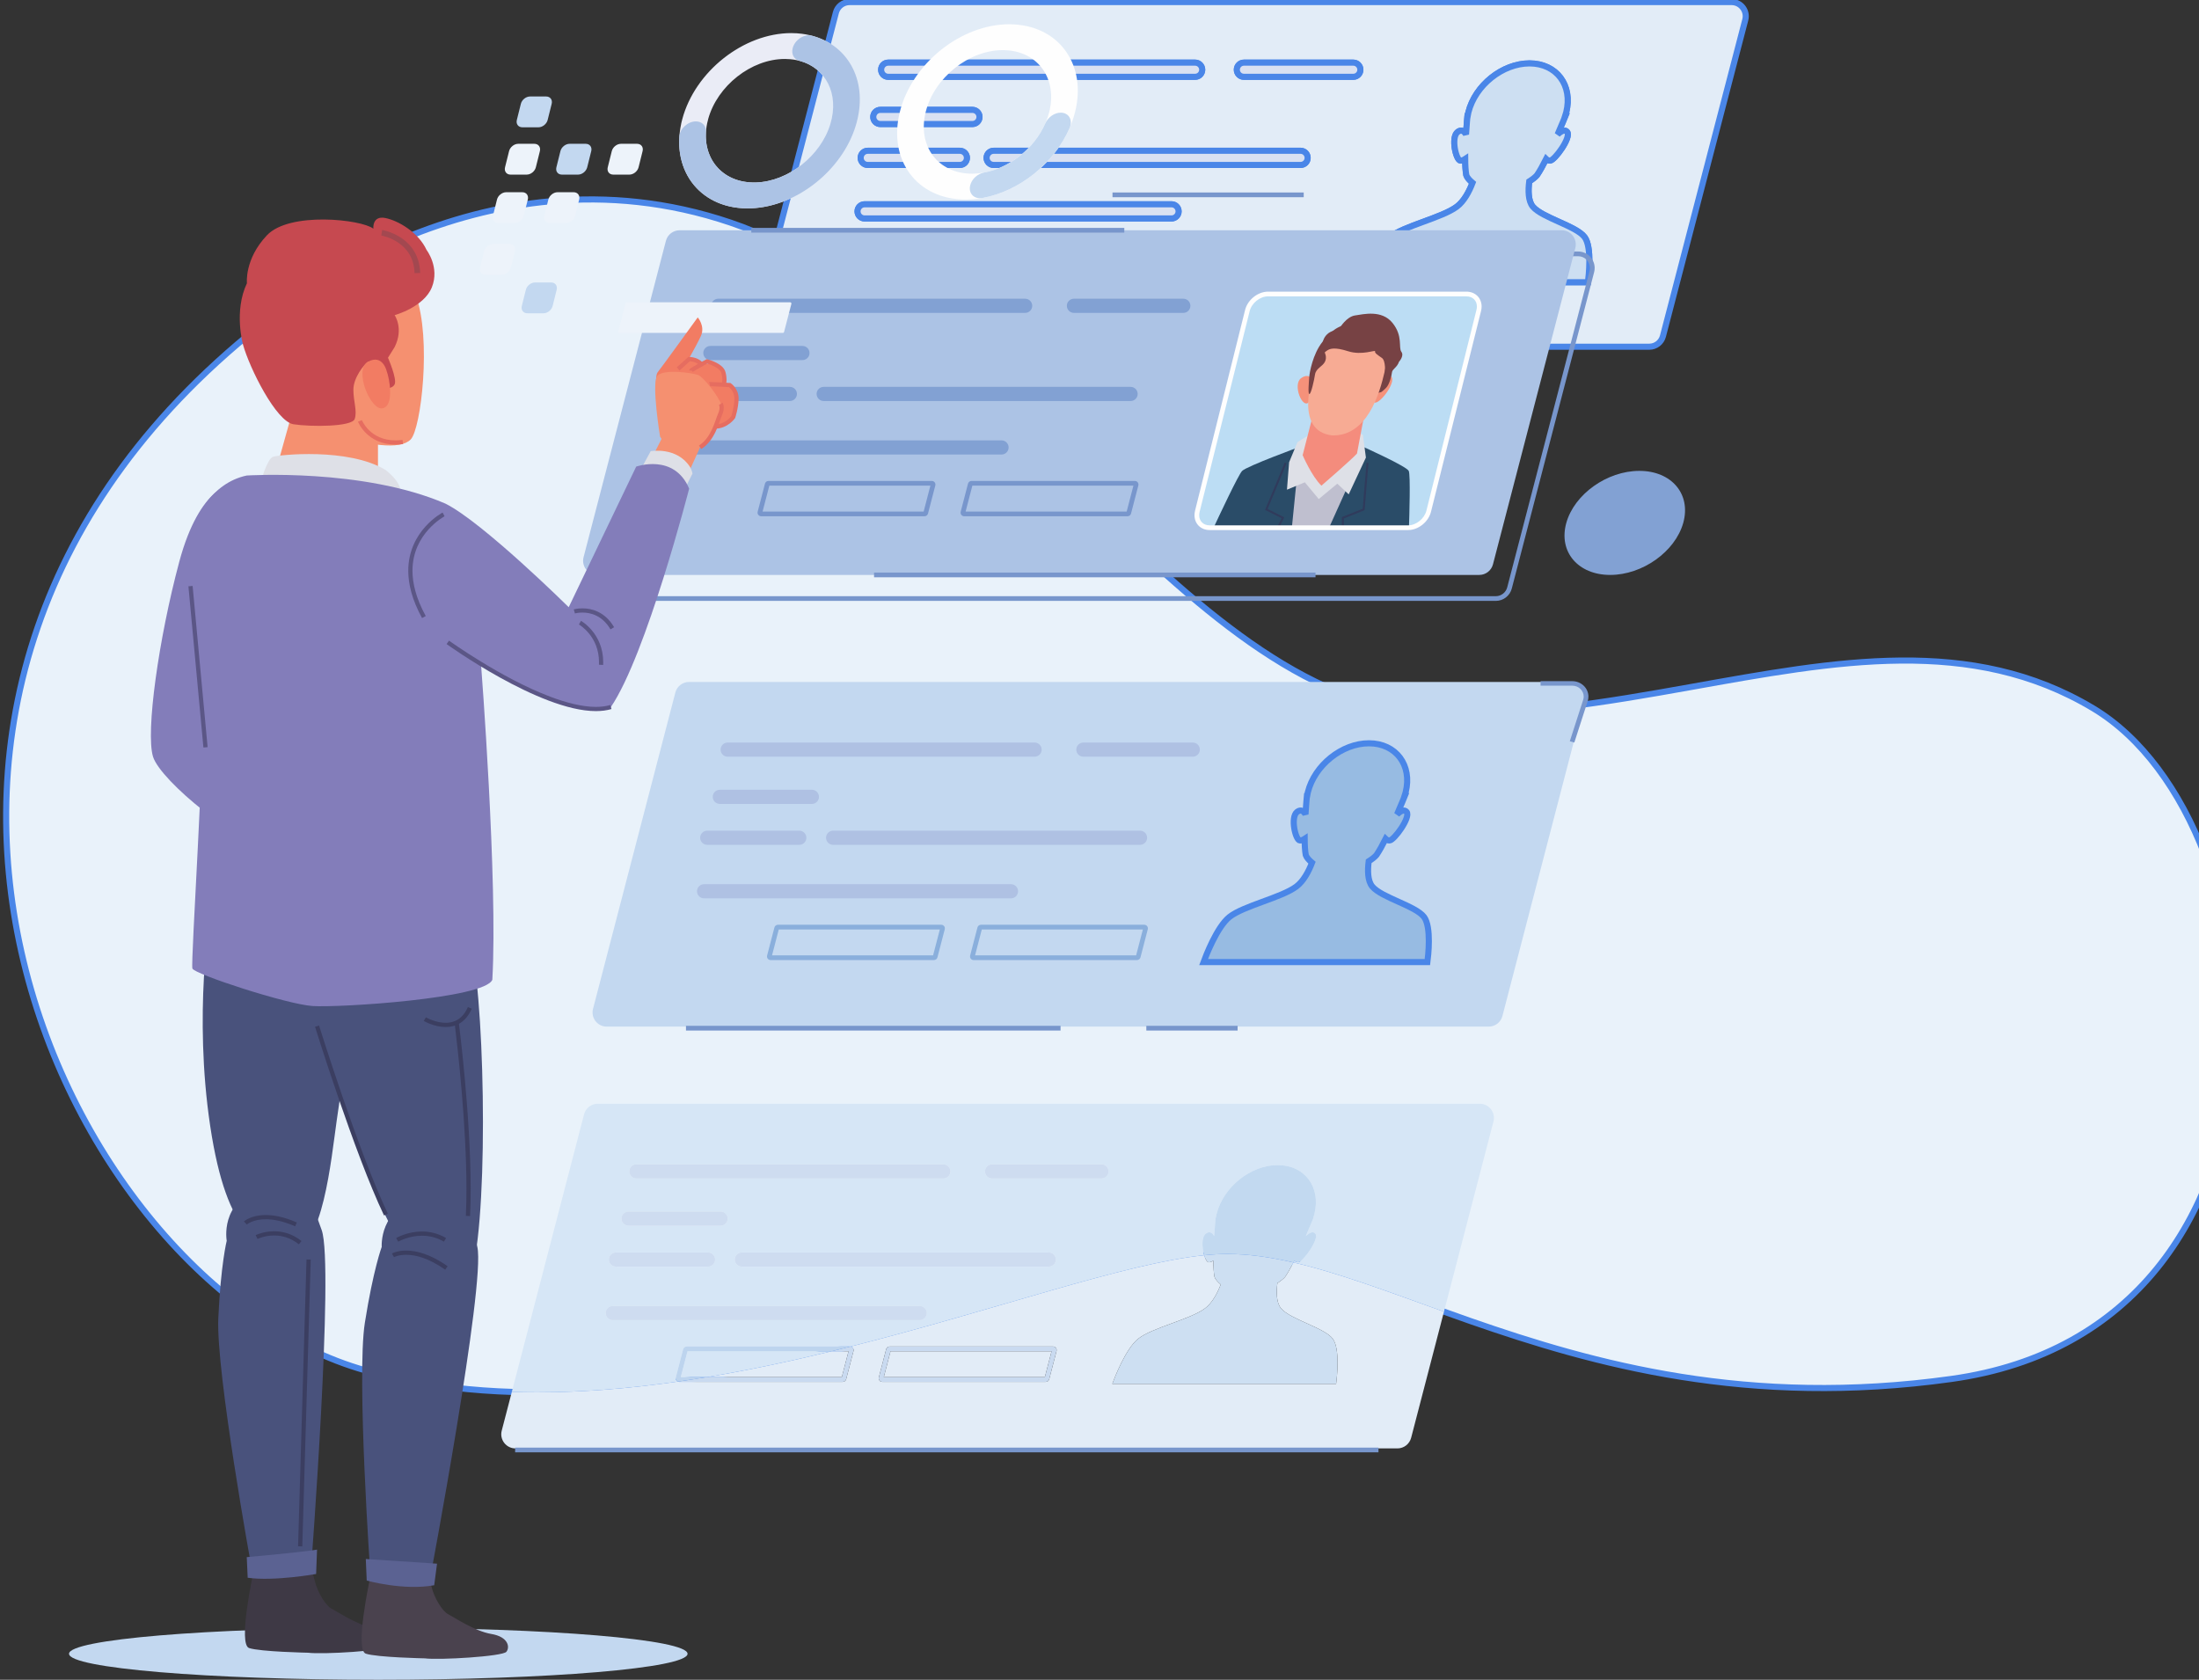 <svg xmlns="http://www.w3.org/2000/svg" xmlns:xlink="http://www.w3.org/1999/xlink" style="isolation:isolate" viewBox="0 0 360 275" width="360pt" height="275pt"><rect x="0" y="0" width="360" height="275" fill="#333333" stroke="none"/><defs><clipPath id="_clipPath_wn0l2EC1T1jY8tWtgXVBP34cnIx5yqOY"><rect width="360" height="275"></rect></clipPath></defs><g clip-path="url(#_clipPath_wn0l2EC1T1jY8tWtgXVBP34cnIx5yqOY)"><clipPath id="_clipPath_uVNWOMNkOqFsVc0KSxmCjfixmJT4S0jw"><rect x="0" y="0" width="366.978" height="275" transform="matrix(1,0,0,1,0,0)" fill="rgb(255,255,255)"></rect></clipPath><g clip-path="url(#_clipPath_uVNWOMNkOqFsVc0KSxmCjfixmJT4S0jw)"><g><path d=" M 44.312 51.932 C 44.312 51.932 78.091 22.376 119.61 36.45 C 161.131 50.525 193.502 114.563 233.613 116.675 C 248.437 117.455 262.877 114.967 276.79 112.48 C 300.524 108.236 322.726 103.993 342.691 115.971 C 374.358 134.971 379.988 217.307 319.468 225.752 C 286.182 230.397 260.985 223.333 240.716 216.269 C 224.133 210.49 210.848 204.711 199.131 205.344 C 173.094 206.752 109.758 238.419 59.794 224.344 C 9.83 210.27 -35.209 113.157 44.312 51.932 Z " fill="rgb(233,242,250)" stroke-width="1" stroke="rgb(74,134,232)" stroke-opacity="44" stroke-linejoin="miter" stroke-linecap="square" stroke-miterlimit="3"></path><path d=" M 270 56.763 L 151.789 56.763 C 143.812 49.804 135.63 43.715 127.089 39.548 L 136.843 2.071 C 137.109 1.049 138.032 0.337 139.087 0.337 L 283.479 0.337 C 284.997 0.337 286.105 1.77 285.723 3.239 L 272.244 55.028 C 271.977 56.05 271.055 56.763 270 56.763 Z  M 239.866 26.024 C 239.872 27.058 239.923 28 240.049 28.675 C 240.181 29.072 240.569 29.507 241.072 29.931 C 240.522 31.351 239.684 32.954 238.499 33.838 C 236.053 35.664 229.829 36.991 227.549 38.817 C 225.497 40.459 223.667 45.255 223.319 46.202 L 259.962 46.202 C 260.086 45.255 260.648 40.459 259.415 38.817 C 258.045 36.991 252.483 35.664 250.947 33.838 C 250.162 32.905 250.162 31.172 250.35 29.698 C 250.897 29.35 251.351 29 251.622 28.675 C 252.084 28 252.604 27.058 253.125 26.024 C 253.278 26.173 253.48 26.29 253.739 26.29 C 253.748 26.29 253.757 26.29 253.765 26.29 C 254.495 26.268 257.275 22.485 256.558 21.608 C 256.429 21.45 256.274 21.385 256.107 21.385 C 255.747 21.385 255.331 21.689 254.995 22.007 C 255.731 20.322 256.248 19.03 256.248 19.03 L 256.22 19.03 C 256.29 18.818 256.354 18.604 256.408 18.388 C 257.511 13.965 254.819 10.379 250.397 10.379 C 245.974 10.379 241.495 13.965 240.392 18.388 C 240.338 18.604 240.296 18.818 240.26 19.03 L 240.232 19.03 C 240.232 19.03 240.106 20.322 240.001 22.007 C 239.822 21.689 239.558 21.385 239.198 21.385 C 239.032 21.385 238.845 21.45 238.636 21.608 C 237.482 22.485 238.375 26.268 239.094 26.29 C 239.103 26.29 239.111 26.29 239.12 26.29 C 239.379 26.29 239.64 26.173 239.866 26.024 Z  M 212.416 45.097 L 212.416 45.484 L 212.416 45.871 C 212.416 45.871 212.416 45.871 212.416 45.871 C 212.687 45.871 212.922 45.687 212.99 45.427 L 212.99 45.427 L 214.186 40.829 L 214.186 40.828 L 214.206 40.679 C 214.205 40.359 213.949 40.089 213.613 40.087 L 186.873 40.087 C 186.603 40.087 186.368 40.27 186.3 40.53 L 186.3 40.53 L 185.103 45.128 L 185.104 45.127 L 185.103 45.128 L 185.103 45.128 L 185.083 45.278 C 185.083 45.599 185.341 45.869 185.676 45.871 L 212.416 45.871 L 212.416 45.484 L 212.416 45.278 L 212.416 45.097 Z  M 151.865 45.128 L 151.845 45.278 C 151.846 45.597 152.103 45.869 152.438 45.871 L 179.178 45.871 L 179.178 45.484 L 179.178 45.278 L 179.178 45.097 L 179.178 45.484 L 179.178 45.871 C 179.449 45.87 179.684 45.688 179.752 45.427 L 179.76 45.396 L 180.948 40.829 L 180.949 40.828 L 180.968 40.68 C 180.967 40.36 180.711 40.089 180.376 40.087 L 153.635 40.087 C 153.365 40.087 153.13 40.27 153.062 40.53 L 151.865 45.128 L 151.865 45.128 Z  M 141.546 33.445 C 140.905 33.445 140.387 33.964 140.387 34.605 C 140.387 35.245 140.905 35.764 141.546 35.764 L 191.789 35.764 C 192.43 35.764 192.949 35.245 192.949 34.605 C 192.949 33.964 192.43 33.445 191.789 33.445 L 141.546 33.445 Z  M 162.674 24.685 C 162.034 24.685 161.515 25.204 161.515 25.845 C 161.515 26.485 162.034 27.004 162.674 27.004 L 212.917 27.004 C 213.558 27.004 214.077 26.485 214.077 25.845 C 214.077 25.204 213.558 24.685 212.917 24.685 L 162.674 24.685 Z  M 142.061 24.685 C 141.421 24.685 140.902 25.204 140.902 25.845 C 140.902 26.485 141.421 27.004 142.061 27.004 L 157.135 27.004 C 157.775 27.004 158.294 26.485 158.294 25.845 C 158.294 25.204 157.775 24.685 157.135 24.685 L 142.061 24.685 Z  M 144.123 17.986 C 143.483 17.986 142.964 18.505 142.964 19.145 C 142.964 19.786 143.483 20.304 144.123 20.304 L 159.196 20.304 C 159.836 20.304 160.355 19.786 160.355 19.145 C 160.355 18.505 159.836 17.986 159.196 17.986 L 144.123 17.986 Z  M 203.641 10.256 C 203.001 10.256 202.482 10.775 202.482 11.416 C 202.482 12.056 203.001 12.575 203.641 12.575 L 221.548 12.575 C 222.189 12.575 222.708 12.056 222.708 11.416 C 222.708 10.775 222.189 10.256 221.548 10.256 L 203.641 10.256 Z  M 145.411 10.256 C 144.771 10.256 144.252 10.775 144.252 11.416 C 144.252 12.056 144.771 12.575 145.411 12.575 L 195.654 12.575 C 196.295 12.575 196.814 12.056 196.814 11.416 C 196.814 10.775 196.295 10.256 195.654 10.256 L 145.411 10.256 Z " fill="rgb(226,236,247)" stroke-width="1" stroke="rgb(74,134,232)" stroke-opacity="63" stroke-linejoin="miter" stroke-linecap="square" stroke-miterlimit="3"></path><path d=" M 151.789 56.763 L 125.608 56.763 C 124.09 56.763 122.982 55.329 123.364 53.86 L 127.089 39.548 C 135.63 43.715 143.812 49.804 151.789 56.763 Z " fill="rgb(214,230,246)"></path><path d=" M 179.003 45.233 L 179.003 45.232 L 179.003 45.232 L 179.004 45.232 L 179.003 45.233 Z  M 212.276 45.097 L 185.91 45.097 L 187.012 40.86 L 213.379 40.86 L 212.276 45.097 Z  M 179.039 45.097 L 152.672 45.097 L 153.774 40.86 L 180.141 40.86 L 179.039 45.097 Z  M 153.81 40.725 L 153.809 40.725 L 153.81 40.725 L 153.81 40.725 Z " fill="rgb(226,236,247)"></path><path d=" M 195.654 12.575 L 145.411 12.575 C 144.771 12.575 144.252 12.056 144.252 11.416 C 144.252 10.775 144.771 10.256 145.411 10.256 L 195.654 10.256 C 196.295 10.256 196.814 10.775 196.814 11.416 C 196.814 12.056 196.295 12.575 195.654 12.575 Z " fill="rgb(217,225,242)" stroke-width="1" stroke="rgb(74,134,232)" stroke-opacity="100" stroke-linejoin="miter" stroke-linecap="square" stroke-miterlimit="3"></path><path d=" M 191.789 35.764 L 141.546 35.764 C 140.905 35.764 140.387 35.245 140.387 34.605 C 140.387 33.964 140.905 33.445 141.546 33.445 L 191.789 33.445 C 192.43 33.445 192.949 33.964 192.949 34.605 C 192.949 35.245 192.43 35.764 191.789 35.764 Z " fill="rgb(217,225,242)" stroke-width="1" stroke="rgb(74,134,232)" stroke-opacity="55" stroke-linejoin="miter" stroke-linecap="square" stroke-miterlimit="3"></path><path d=" M 212.917 27.004 L 162.674 27.004 C 162.034 27.004 161.515 26.485 161.515 25.845 C 161.515 25.204 162.034 24.685 162.674 24.685 L 212.917 24.685 C 213.558 24.685 214.077 25.204 214.077 25.845 C 214.077 26.485 213.558 27.004 212.917 27.004 Z " fill="rgb(217,225,242)" stroke-width="1" stroke="rgb(74,134,232)" stroke-opacity="63" stroke-linejoin="miter" stroke-linecap="square" stroke-miterlimit="3"></path><path d=" M 159.196 20.304 L 144.123 20.304 C 143.483 20.304 142.964 19.786 142.964 19.145 C 142.964 18.505 143.483 17.986 144.123 17.986 L 159.196 17.986 C 159.836 17.986 160.355 18.505 160.355 19.145 C 160.355 19.786 159.836 20.304 159.196 20.304 Z " fill="rgb(217,225,242)" stroke-width="1" stroke="rgb(74,134,232)" stroke-opacity="65" stroke-linejoin="miter" stroke-linecap="square" stroke-miterlimit="3"></path><path d=" M 157.135 27.004 L 142.061 27.004 C 141.421 27.004 140.902 26.485 140.902 25.845 C 140.902 25.204 141.421 24.685 142.061 24.685 L 157.135 24.685 C 157.775 24.685 158.294 25.204 158.294 25.845 C 158.294 26.485 157.775 27.004 157.135 27.004 Z " fill="rgb(217,225,242)" stroke-width="1" stroke="rgb(74,134,232)" stroke-opacity="56" stroke-linejoin="miter" stroke-linecap="square" stroke-miterlimit="3"></path><path d=" M 221.548 12.575 L 203.641 12.575 C 203.001 12.575 202.482 12.056 202.482 11.416 C 202.482 10.775 203.001 10.256 203.641 10.256 L 221.548 10.256 C 222.189 10.256 222.708 10.775 222.708 11.416 C 222.708 12.056 222.189 12.575 221.548 12.575 Z " fill="rgb(217,225,242)" stroke-width="1" stroke="rgb(74,134,232)" stroke-opacity="100" stroke-linejoin="miter" stroke-linecap="square" stroke-miterlimit="3"></path><path d=" M 212.416 45.871 C 212.416 45.871 212.416 45.871 212.416 45.871 L 212.416 45.484 L 212.416 45.097 L 212.416 45.278 L 212.416 45.484 L 212.416 45.871 L 185.676 45.871 C 185.341 45.869 185.083 45.599 185.083 45.278 L 185.103 45.128 L 186.3 40.53 L 186.3 40.53 C 186.368 40.27 186.603 40.087 186.873 40.087 L 213.613 40.087 C 213.949 40.089 214.205 40.359 214.206 40.679 L 214.186 40.828 L 214.186 40.829 L 212.99 45.427 L 212.99 45.427 C 212.922 45.687 212.687 45.871 212.416 45.871 Z  M 185.91 45.097 L 212.276 45.097 L 213.379 40.86 L 187.012 40.86 L 185.91 45.097 Z  M 185.103 45.128 L 185.104 45.127 L 185.103 45.128 L 185.103 45.128 Z " fill="rgb(201,218,240)"></path><path d=" M 179.178 45.871 L 152.438 45.871 C 152.103 45.869 151.846 45.597 151.845 45.278 L 151.865 45.128 L 151.865 45.128 L 153.062 40.53 C 153.13 40.27 153.365 40.087 153.635 40.087 L 180.376 40.087 C 180.711 40.089 180.967 40.36 180.968 40.68 L 180.949 40.828 L 180.948 40.829 L 179.76 45.396 L 179.752 45.427 C 179.684 45.688 179.449 45.87 179.178 45.871 L 179.178 45.484 L 179.178 45.097 L 179.178 45.278 L 179.178 45.484 L 179.178 45.871 Z  M 179.003 45.232 L 179.003 45.233 L 179.004 45.232 L 179.003 45.232 L 179.003 45.232 Z  M 152.672 45.097 L 179.039 45.097 L 180.141 40.86 L 153.774 40.86 L 152.672 45.097 Z  M 153.809 40.725 L 153.81 40.725 L 153.81 40.725 L 153.809 40.725 Z " fill="rgb(201,218,240)"></path><path d=" M 259.962 46.202 L 223.319 46.202 C 223.667 45.255 225.497 40.459 227.549 38.817 C 229.829 36.991 236.053 35.664 238.499 33.838 C 239.684 32.954 240.522 31.351 241.072 29.931 C 240.569 29.507 240.181 29.072 240.049 28.675 C 239.923 28 239.872 27.058 239.866 26.024 C 239.64 26.173 239.379 26.29 239.12 26.29 C 239.111 26.29 239.103 26.29 239.094 26.29 C 238.375 26.268 237.482 22.485 238.636 21.608 C 238.845 21.45 239.032 21.385 239.198 21.385 C 239.558 21.385 239.822 21.689 240.001 22.007 C 240.106 20.322 240.232 19.03 240.232 19.03 L 240.26 19.03 C 240.296 18.818 240.338 18.604 240.392 18.388 C 241.495 13.965 245.974 10.379 250.397 10.379 C 254.819 10.379 257.511 13.965 256.408 18.388 C 256.354 18.604 256.29 18.818 256.22 19.03 L 256.248 19.03 C 256.248 19.03 255.731 20.322 254.995 22.007 C 255.331 21.689 255.747 21.385 256.107 21.385 C 256.274 21.385 256.429 21.45 256.558 21.608 C 257.275 22.485 254.495 26.268 253.765 26.29 C 253.757 26.29 253.748 26.29 253.739 26.29 C 253.48 26.29 253.278 26.173 253.125 26.024 C 252.604 27.058 252.084 28 251.622 28.675 C 251.351 29 250.897 29.35 250.35 29.698 C 250.162 31.172 250.162 32.905 250.947 33.838 C 252.483 35.664 258.045 36.991 259.415 38.817 C 260.648 40.459 260.086 45.255 259.962 46.202 Z " fill="rgb(205,223,242)" stroke-width="1" stroke="rgb(74,134,232)" stroke-opacity="59" stroke-linejoin="miter" stroke-linecap="square" stroke-miterlimit="3"></path><path d=" M 244.877 97.988 L 244.877 97.602 L 100.486 97.602 C 99.937 97.601 99.458 97.38 99.109 97.026 C 98.762 96.672 98.553 96.189 98.553 95.674 C 98.553 95.513 98.573 95.349 98.616 95.183 L 112.096 43.394 C 112.317 42.542 113.086 41.948 113.966 41.948 L 258.357 41.948 C 258.907 41.949 259.386 42.171 259.734 42.524 C 260.081 42.878 260.291 43.361 260.29 43.876 C 260.29 44.037 260.27 44.201 260.227 44.368 L 246.748 96.156 C 246.526 97.008 245.757 97.602 244.877 97.602 L 244.877 97.988 L 244.877 98.375 C 246.109 98.375 247.186 97.543 247.496 96.351 L 260.976 44.562 C 261.035 44.332 261.064 44.102 261.064 43.876 C 261.061 42.425 259.889 41.177 258.357 41.175 L 113.966 41.175 C 112.734 41.175 111.658 42.007 111.348 43.199 L 97.868 94.988 C 97.808 95.218 97.78 95.449 97.78 95.674 C 97.782 97.125 98.954 98.373 100.486 98.375 L 244.877 98.375 L 244.877 97.988 Z " fill="rgb(120,150,204)"></path><path d=" M 242.173 94.124 L 97.781 94.124 C 96.263 94.124 95.155 92.689 95.537 91.221 L 109.016 39.432 C 109.282 38.41 110.204 37.697 111.26 37.697 L 255.652 37.697 C 257.17 37.697 258.279 39.131 257.896 40.599 L 244.416 92.389 C 244.151 93.411 243.228 94.124 242.173 94.124 Z " fill="rgb(172,195,229)"></path><path d=" M 143.092 94.511 L 215.365 94.511 L 215.365 93.737 L 143.092 93.737" fill="rgb(120,150,204)"></path><path d=" M 122.995 38.083 L 184.06 38.083 L 184.06 37.31 L 122.995 37.31" fill="rgb(120,150,204)"></path><path d=" M 230.516 86.394 L 198.05 86.394 C 196.556 86.394 195.647 85.183 196.019 83.688 L 204.211 50.837 C 204.582 49.343 206.096 48.132 207.59 48.132 L 240.055 48.132 C 241.549 48.132 242.459 49.343 242.086 50.837 L 233.895 83.688 C 233.522 85.183 232.009 86.394 230.516 86.394 Z " fill="rgb(188,221,244)"></path><path d=" M 214.583 86.523 L 217.424 75.128 L 212.766 73.156 C 212.766 73.156 204.085 76.334 203.346 77.1 C 202.727 77.743 199.609 84.39 198.617 86.523 L 214.583 86.523 Z " fill="rgb(42,76,104)"></path><path d=" M 230.657 86.523 C 230.729 84.39 230.926 77.743 230.628 77.1 C 230.27 76.334 223.174 73.156 223.174 73.156 L 217.533 75.128 L 214.692 86.523 L 230.657 86.523 Z " fill="rgb(42,76,104)"></path><path d=" M 217.52 86.523 L 221.971 76.662 L 212.412 77.21 L 211.477 86.523 L 217.52 86.523 Z " fill="rgb(191,191,207)"></path><path d=" M 214.49 71.074 L 212.409 72.389 L 211.042 75.676 L 210.689 80.168 L 213.618 78.962 L 215.894 81.702 L 218.933 79.182 L 220.796 80.935 L 223.614 74.909 L 223.118 71.184 L 221.94 70.636 L 214.49 71.074 Z " fill="rgb(222,224,231)"></path><path d=" M 215.13 62.448 C 215.13 62.448 214.431 60.859 212.997 61.917 C 211.564 62.973 213.242 67.055 214.281 65.827 C 215.318 64.599 215.13 62.448 215.13 62.448 Z " fill="rgb(245,145,122)"></path><path d=" M 225.346 62.364 C 225.346 62.364 226.708 60.68 227.736 61.623 C 228.764 62.567 225.385 66.882 224.829 65.727 C 224.274 64.573 225.346 62.364 225.346 62.364 Z " fill="rgb(245,145,122)"></path><path d=" M 222.152 74.256 L 223.619 66.478 L 215.131 67.213 L 213.257 74.518 C 213.257 74.518 214.741 77.977 216.331 79.51 C 216.331 79.51 221.266 75.247 222.152 74.256 Z " fill="rgb(244,140,125)"></path><path d=" M 229.035 59.223 C 228.72 60.17 227.94 60.407 227.882 60.958 C 227.824 61.51 227.47 62.929 226.932 63.481 C 226.395 64.033 226.115 64.19 226.115 64.19 C 226.115 64.19 218.833 66.24 215.135 63.402 C 215.135 63.402 214.894 62.325 215.147 61.037 C 215.398 59.762 214.779 59.539 215.497 58.908 C 216.215 58.278 216.433 57.726 216.45 57.017 C 216.466 56.306 216.522 55.44 217.26 54.73 C 217.998 54.02 218.659 54.257 219.377 53.626 C 219.377 53.626 220.439 51.844 221.842 51.641 C 223.245 51.438 226.201 50.694 227.961 52.857 C 229.72 55.021 228.91 56.914 229.417 57.59 C 229.925 58.266 229.035 59.223 229.035 59.223 Z " fill="rgb(119,66,68)"></path><path d=" M 215.072 61.109 C 215.072 61.109 211.637 70.574 218.108 71.283 C 223.826 71.416 225.857 64.438 226.675 60.859 C 227.493 57.28 226.987 53.534 222.411 53.657 C 217.833 53.779 215.575 58.989 215.072 61.109 Z " fill="rgb(247,171,148)"></path><path d=" M 216.87 57.714 C 216.87 57.714 217.293 58.473 216.901 59.238 C 216.508 60.003 215.443 60.298 215.284 61.307 C 215.124 62.317 214.657 64.416 214.371 64.508 C 214.085 64.6 214.287 62.458 214.336 61.724 C 214.384 60.989 214.931 57.954 216.458 56.025 C 217.984 54.097 218.927 53.283 221.645 52.84 C 224.362 52.399 226.422 53.542 227.178 55.2 C 227.934 56.858 226.724 61.082 226.724 61.082 C 226.724 61.082 226.905 59.074 226.233 58.603 C 225.56 58.132 225.004 57.784 225.116 57.508 C 225.227 57.233 222.965 58.231 220.705 57.504 C 218.443 56.777 217.712 57.108 217.336 57.34 C 216.96 57.573 216.87 57.714 216.87 57.714 Z " fill="rgb(119,66,68)"></path><path d=" M 210.308 75.745 L 210.346 75.755 L 210.308 75.743 L 210.308 75.745 L 210.346 75.755 L 210.308 75.743 C 210.301 75.767 210.24 75.924 210.148 76.151 C 209.822 76.956 209.074 78.753 208.408 80.348 C 207.741 81.943 207.158 83.334 207.157 83.336 L 207.097 83.478 L 209.814 84.843 L 209.122 86.23 L 209.416 86.377 L 210.254 84.697 L 207.382 83.253 L 207.308 83.4 L 207.459 83.464 C 207.459 83.464 208.235 81.615 209.018 79.738 C 209.41 78.8 209.803 77.855 210.102 77.13 C 210.251 76.768 210.377 76.461 210.468 76.237 C 210.513 76.125 210.549 76.034 210.576 75.967 C 210.602 75.896 210.616 75.863 210.626 75.825 L 210.308 75.745 Z " fill="rgb(48,59,92)"></path><path d=" M 223.729 75.745 C 223.72 75.784 223.717 75.819 223.709 75.889 C 223.599 76.89 223.086 83.386 223.086 83.387 L 223.25 83.4 L 223.189 83.248 L 219.676 84.659 L 219.677 86.304 L 220.005 86.304 L 220.005 84.881 L 223.405 83.515 L 223.413 83.413 C 223.414 83.409 223.559 81.564 223.712 79.688 C 223.788 78.75 223.867 77.806 223.929 77.082 C 223.961 76.72 223.988 76.414 224.009 76.191 C 224.019 76.08 224.029 75.99 224.035 75.925 L 224.045 75.848 L 224.048 75.828 L 224.048 75.825 L 223.729 75.745 Z " fill="rgb(48,59,92)"></path><path d=" M 230.516 86.394 L 230.516 86.008 L 198.05 86.008 C 197.504 86.006 197.083 85.824 196.789 85.536 C 196.497 85.246 196.324 84.841 196.322 84.345 C 196.322 84.168 196.345 83.98 196.394 83.783 L 204.586 50.93 C 204.746 50.28 205.168 49.668 205.721 49.226 C 206.274 48.783 206.949 48.517 207.59 48.518 L 240.055 48.518 C 240.601 48.52 241.022 48.701 241.317 48.99 C 241.609 49.279 241.782 49.684 241.783 50.18 C 241.783 50.358 241.76 50.546 241.711 50.743 L 233.52 83.595 C 233.359 84.246 232.937 84.858 232.384 85.3 C 231.832 85.742 231.157 86.009 230.516 86.008 L 230.516 86.394 L 230.516 86.78 C 231.368 86.779 232.196 86.44 232.867 85.903 C 233.538 85.366 234.059 84.625 234.27 83.782 L 242.461 50.93 C 242.525 50.675 242.556 50.424 242.556 50.18 C 242.557 49.5 242.307 48.88 241.859 48.44 C 241.413 47.998 240.777 47.744 240.055 47.746 L 207.59 47.746 C 206.737 47.747 205.909 48.086 205.238 48.623 C 204.567 49.16 204.047 49.901 203.835 50.744 L 195.644 83.595 C 195.581 83.851 195.55 84.102 195.55 84.345 C 195.548 85.026 195.799 85.646 196.246 86.086 C 196.693 86.528 197.328 86.782 198.05 86.78 L 230.516 86.78 L 230.516 86.394 Z " fill="rgb(254,254,254)"></path><path d=" M 117.584 51.224 L 167.827 51.224 C 168.468 51.224 168.987 50.704 168.987 50.064 C 168.987 49.423 168.468 48.905 167.827 48.905 L 117.584 48.905 C 116.944 48.905 116.425 49.423 116.425 50.064 C 116.425 50.704 116.944 51.224 117.584 51.224 Z " fill="rgb(130,161,211)"></path><path d=" M 113.719 74.413 L 163.962 74.413 C 164.603 74.413 165.122 73.894 165.122 73.254 C 165.122 72.613 164.603 72.094 163.962 72.094 L 113.719 72.094 C 113.079 72.094 112.56 72.613 112.56 73.254 C 112.56 73.894 113.079 74.413 113.719 74.413 Z " fill="rgb(130,161,211)"></path><path d=" M 134.847 65.653 L 185.09 65.653 C 185.73 65.653 186.25 65.133 186.25 64.493 C 186.25 63.852 185.73 63.334 185.09 63.334 L 134.847 63.334 C 134.207 63.334 133.687 63.852 133.687 64.493 C 133.687 65.133 134.207 65.653 134.847 65.653 Z " fill="rgb(130,161,211)"></path><path d=" M 116.296 58.953 L 131.369 58.953 C 132.009 58.953 132.528 58.435 132.528 57.794 C 132.528 57.154 132.009 56.635 131.369 56.635 L 116.296 56.635 C 115.655 56.635 115.136 57.154 115.136 57.794 C 115.136 58.435 115.655 58.953 116.296 58.953 Z " fill="rgb(130,161,211)"></path><path d=" M 114.234 65.653 L 129.307 65.653 C 129.948 65.653 130.467 65.133 130.467 64.493 C 130.467 63.852 129.948 63.334 129.307 63.334 L 114.234 63.334 C 113.594 63.334 113.075 63.852 113.075 64.493 C 113.075 65.133 113.594 65.653 114.234 65.653 Z " fill="rgb(130,161,211)"></path><path d=" M 175.815 51.224 L 193.722 51.224 C 194.362 51.224 194.881 50.704 194.881 50.064 C 194.881 49.423 194.362 48.905 193.722 48.905 L 175.815 48.905 C 175.175 48.905 174.655 49.423 174.655 50.064 C 174.655 50.704 175.175 51.224 175.815 51.224 Z " fill="rgb(130,161,211)"></path><path d=" M 184.589 84.133 L 184.589 83.746 L 157.849 83.746 L 157.849 83.927 L 158.029 83.927 C 158.029 83.827 157.95 83.748 157.849 83.746 L 157.849 83.927 L 158.029 83.927 L 157.85 83.927 L 158.024 83.972 L 158.029 83.927 L 157.85 83.927 L 158.024 83.972 L 159.22 79.374 L 159.045 79.328 L 159.045 79.509 C 159.128 79.509 159.2 79.453 159.22 79.374 L 159.045 79.328 L 159.045 79.509 L 185.786 79.509 L 185.786 79.328 L 185.606 79.328 C 185.606 79.427 185.684 79.507 185.786 79.509 L 185.786 79.328 L 185.606 79.328 L 185.782 79.328 L 185.611 79.284 L 185.606 79.328 L 185.782 79.328 L 185.611 79.284 L 184.414 83.881 L 184.589 83.926 L 184.589 83.746 C 184.507 83.746 184.435 83.801 184.414 83.881 L 184.589 83.926 L 184.589 83.746 L 184.589 84.133 L 184.589 84.519 C 184.859 84.519 185.094 84.336 185.162 84.076 L 186.359 79.477 L 186.359 79.477 L 186.378 79.328 C 186.378 79.008 186.122 78.738 185.786 78.736 L 159.045 78.736 C 158.776 78.736 158.541 78.918 158.473 79.178 L 157.275 83.777 L 157.275 83.777 L 157.257 83.927 C 157.257 84.247 157.514 84.517 157.849 84.519 L 184.589 84.519 L 184.589 84.133 Z " fill="rgb(120,150,204)"></path><path d=" M 151.351 84.133 L 151.351 83.746 L 124.611 83.746 L 124.611 83.927 L 124.792 83.927 C 124.791 83.828 124.713 83.748 124.611 83.746 L 124.611 83.927 L 124.792 83.927 L 124.612 83.927 L 124.786 83.972 L 124.792 83.927 L 124.612 83.927 L 124.786 83.972 L 124.786 83.972 L 125.983 79.374 L 125.808 79.328 L 125.808 79.509 C 125.89 79.509 125.962 79.453 125.983 79.374 L 125.808 79.328 L 125.808 79.509 L 152.548 79.509 L 152.548 79.328 L 152.368 79.328 C 152.368 79.428 152.447 79.508 152.548 79.509 L 152.548 79.328 L 152.368 79.328 L 152.545 79.328 L 152.373 79.283 L 152.368 79.328 L 152.545 79.328 L 152.373 79.283 L 151.177 83.881 L 151.351 83.926 L 151.351 83.746 C 151.269 83.746 151.197 83.801 151.177 83.881 L 151.351 83.926 L 151.351 83.746 L 151.351 84.133 L 151.351 84.519 C 151.622 84.519 151.857 84.336 151.925 84.076 L 153.122 79.477 L 153.122 79.477 L 153.141 79.328 C 153.14 79.008 152.883 78.738 152.548 78.736 L 125.808 78.736 C 125.539 78.736 125.303 78.918 125.235 79.178 L 124.038 83.777 L 124.038 83.777 L 124.019 83.927 C 124.019 84.246 124.276 84.517 124.611 84.519 L 151.351 84.519 L 151.351 84.133 Z " fill="rgb(120,150,204)"></path><path d=" M 182.128 32.286 L 213.433 32.286 L 213.433 31.513 L 182.128 31.513" fill="rgb(120,150,204)"></path><path d=" M 243.719 168.071 L 99.327 168.071 C 97.809 168.071 96.701 166.637 97.083 165.168 L 110.562 113.38 C 110.828 112.358 111.751 111.644 112.806 111.644 L 257.198 111.644 C 258.716 111.644 259.824 113.079 259.442 114.547 L 245.962 166.337 C 245.697 167.358 244.774 168.071 243.719 168.071 Z " fill="rgb(195,216,240)"></path><path d=" M 119.13 123.883 L 169.373 123.883 C 170.013 123.883 170.533 123.364 170.533 122.724 C 170.533 122.083 170.013 121.564 169.373 121.564 L 119.13 121.564 C 118.49 121.564 117.97 122.083 117.97 122.724 C 117.97 123.364 118.49 123.883 119.13 123.883 Z " fill="rgb(175,193,227)"></path><path d=" M 115.265 147.072 L 165.509 147.072 C 166.149 147.072 166.668 146.553 166.668 145.913 C 166.668 145.273 166.149 144.753 165.509 144.753 L 115.265 144.753 C 114.625 144.753 114.106 145.273 114.106 145.913 C 114.106 146.553 114.625 147.072 115.265 147.072 Z " fill="rgb(175,193,227)"></path><path d=" M 136.393 138.312 L 186.636 138.312 C 187.277 138.312 187.796 137.793 187.796 137.152 C 187.796 136.512 187.277 135.993 186.636 135.993 L 136.393 135.993 C 135.753 135.993 135.233 136.512 135.233 137.152 C 135.233 137.793 135.753 138.312 136.393 138.312 Z " fill="rgb(175,193,227)"></path><path d=" M 117.842 131.613 L 132.915 131.613 C 133.555 131.613 134.074 131.094 134.074 130.453 C 134.074 129.813 133.555 129.294 132.915 129.294 L 117.842 129.294 C 117.202 129.294 116.682 129.813 116.682 130.453 C 116.682 131.094 117.202 131.613 117.842 131.613 Z " fill="rgb(175,193,227)"></path><path d=" M 115.78 138.312 L 130.853 138.312 C 131.494 138.312 132.013 137.793 132.013 137.152 C 132.013 136.512 131.494 135.993 130.853 135.993 L 115.78 135.993 C 115.14 135.993 114.621 136.512 114.621 137.152 C 114.621 137.793 115.14 138.312 115.78 138.312 Z " fill="rgb(175,193,227)"></path><path d=" M 177.36 123.883 L 195.268 123.883 C 195.908 123.883 196.427 123.364 196.427 122.724 C 196.427 122.083 195.908 121.564 195.268 121.564 L 177.36 121.564 C 176.72 121.564 176.201 122.083 176.201 122.724 C 176.201 123.364 176.72 123.883 177.36 123.883 Z " fill="rgb(175,193,227)"></path><path d=" M 186.135 156.792 L 186.135 156.405 L 159.395 156.405 L 159.395 156.586 L 159.576 156.586 C 159.575 156.486 159.496 156.407 159.395 156.405 L 159.395 156.586 L 159.576 156.586 L 159.395 156.586 L 159.57 156.633 L 159.576 156.586 L 159.395 156.586 L 159.57 156.633 L 160.766 152.033 L 160.592 151.987 L 160.592 152.169 C 160.673 152.169 160.746 152.113 160.766 152.033 L 160.592 151.987 L 160.592 152.169 L 187.332 152.169 L 187.332 151.987 L 187.152 151.987 C 187.152 152.087 187.231 152.167 187.332 152.169 L 187.332 151.987 L 187.152 151.987 L 187.327 151.987 L 187.157 151.943 L 187.152 151.987 L 187.327 151.987 L 187.157 151.943 L 185.96 156.54 L 186.135 156.586 L 186.135 156.405 C 186.055 156.405 185.981 156.46 185.96 156.54 L 186.135 156.586 L 186.135 156.405 L 186.135 156.792 L 186.135 157.178 C 186.404 157.179 186.641 156.996 186.709 156.735 L 187.905 152.137 L 187.905 152.136 L 187.924 151.987 C 187.924 151.666 187.666 151.397 187.332 151.395 L 160.592 151.395 C 160.323 151.395 160.087 151.577 160.019 151.838 L 158.822 156.437 L 158.822 156.436 L 158.803 156.586 C 158.803 156.907 159.061 157.177 159.395 157.178 L 186.135 157.178 L 186.135 156.792 Z " fill="rgb(138,175,220)"></path><path d=" M 152.897 156.792 L 152.897 156.405 L 126.158 156.405 L 126.158 156.586 L 126.337 156.586 C 126.337 156.487 126.258 156.407 126.158 156.405 L 126.158 156.586 L 126.337 156.586 L 126.158 156.586 L 126.332 156.631 L 126.337 156.586 L 126.158 156.586 L 126.332 156.631 L 127.528 152.033 L 127.353 151.987 L 127.353 152.169 C 127.436 152.169 127.508 152.113 127.528 152.033 L 127.353 151.987 L 127.353 152.169 L 154.094 152.169 L 154.094 151.987 L 153.914 151.987 C 153.914 152.086 153.992 152.167 154.094 152.169 L 154.094 151.987 L 153.914 151.987 L 154.09 151.987 L 153.919 151.943 L 153.914 151.987 L 154.09 151.987 L 153.919 151.943 L 153.92 151.942 L 152.722 156.54 L 152.897 156.586 L 152.897 156.405 C 152.815 156.405 152.743 156.46 152.722 156.54 L 152.897 156.586 L 152.897 156.405 L 152.897 156.792 L 152.897 157.178 C 153.167 157.178 153.402 156.996 153.471 156.735 L 154.667 152.137 L 154.667 152.136 L 154.686 151.987 C 154.686 151.668 154.429 151.397 154.094 151.395 L 127.353 151.395 C 127.084 151.395 126.849 151.577 126.781 151.838 L 125.583 156.437 L 125.565 156.586 C 125.565 156.906 125.823 157.177 126.158 157.178 L 152.897 157.178 L 152.897 156.792 Z " fill="rgb(138,175,220)"></path><path d=" M 233.134 150.125 C 231.764 148.299 226.202 146.971 224.666 145.146 C 223.881 144.213 223.881 142.48 224.069 141.007 C 224.615 140.658 225.07 140.309 225.34 139.983 C 225.802 139.308 226.323 138.366 226.845 137.332 C 227.002 137.486 227.212 137.606 227.485 137.598 C 228.214 137.576 230.994 133.793 230.277 132.916 C 229.868 132.415 229.205 132.85 228.713 133.314 C 229.449 131.63 229.967 130.338 229.967 130.338 L 229.938 130.338 C 230.008 130.126 230.072 129.912 230.127 129.696 C 231.229 125.273 228.538 121.687 224.115 121.687 C 219.693 121.687 215.213 125.273 214.111 129.696 C 214.057 129.912 214.015 130.126 213.978 130.338 L 213.95 130.338 C 213.95 130.338 213.824 131.63 213.72 133.314 C 213.459 132.85 213.015 132.415 212.354 132.916 C 211.201 133.793 212.095 137.576 212.813 137.598 C 213.081 137.606 213.351 137.486 213.585 137.332 C 213.591 138.366 213.642 139.308 213.767 139.983 C 213.9 140.381 214.287 140.815 214.791 141.24 C 214.241 142.659 213.403 144.262 212.218 145.146 C 209.771 146.971 203.548 148.299 201.268 150.125 C 199.216 151.767 197.386 156.563 197.038 157.51 L 233.68 157.51 C 233.806 156.563 234.366 151.767 233.134 150.125 Z " fill="rgb(151,187,226)" stroke-width="1" stroke="rgb(74,134,232)" stroke-opacity="62" stroke-linejoin="miter" stroke-linecap="square" stroke-miterlimit="3"></path><path d=" M 137.814 225.457 L 115.689 225.457 C 122.615 224.309 129.465 222.841 136.122 221.221 L 138.916 221.221 L 137.814 225.457 Z " fill="rgb(226,236,247)"></path><path d=" M 115.689 225.457 L 111.447 225.457 L 112.55 221.221 L 136.122 221.221 C 129.465 222.841 122.615 224.309 115.689 225.457 Z " fill="rgb(214,230,246)"></path><path d=" M 228.775 237.124 L 84.383 237.124 C 82.865 237.124 81.756 235.69 82.138 234.221 L 83.79 227.875 C 85.175 227.92 86.562 227.942 87.953 227.942 C 95.592 227.942 103.323 227.281 110.985 226.185 C 111.054 226.214 111.132 226.23 111.213 226.231 L 137.954 226.231 L 137.954 225.844 L 137.954 225.639 L 137.954 225.457 L 137.954 225.844 L 137.954 226.231 C 138.222 226.231 138.458 226.05 138.527 225.787 L 139.723 221.189 L 139.743 221.039 C 139.743 220.742 139.522 220.489 139.222 220.452 C 162.981 214.46 184.046 206.844 197.136 205.502 C 197.336 206.16 197.613 206.643 197.869 206.65 C 197.877 206.65 197.885 206.651 197.894 206.651 C 198.153 206.651 198.414 206.533 198.641 206.385 C 198.647 207.418 198.698 208.361 198.823 209.036 C 198.956 209.433 199.343 209.868 199.847 210.292 C 199.297 211.712 198.459 213.314 197.274 214.198 C 194.827 216.024 188.605 217.352 186.324 219.177 C 184.272 220.82 182.441 225.616 182.094 226.563 L 218.737 226.563 C 218.861 225.616 219.422 220.82 218.189 219.177 C 216.819 217.352 211.258 216.024 209.722 214.198 C 208.937 213.266 208.937 211.533 209.124 210.059 C 209.672 209.71 210.127 209.361 210.396 209.036 C 210.813 208.427 211.279 207.599 211.749 206.683 C 219.154 208.392 227.263 211.474 236.393 214.74 L 231.019 235.389 C 230.752 236.411 229.83 237.124 228.775 237.124 Z  M 171.191 225.457 L 171.191 225.844 L 171.191 226.231 C 171.191 226.231 171.192 226.231 171.192 226.231 C 171.46 226.231 171.696 226.049 171.764 225.788 L 172.962 221.189 L 172.962 221.188 L 172.98 221.04 C 172.98 220.719 172.724 220.449 172.388 220.447 L 145.648 220.447 C 145.376 220.448 145.142 220.63 145.074 220.892 L 143.878 225.488 L 143.878 225.488 L 143.878 225.489 L 143.878 225.488 L 143.858 225.639 C 143.859 225.959 144.115 226.229 144.451 226.231 L 171.191 226.231 L 171.191 225.844 L 171.191 225.638 L 171.191 225.457 Z " fill="rgb(226,236,247)"></path><path d=" M 87.953 227.942 C 86.562 227.942 85.175 227.92 83.79 227.875 L 95.618 182.432 C 95.884 181.41 96.806 180.697 97.862 180.697 L 242.253 180.697 C 243.772 180.697 244.88 182.131 244.498 183.599 L 236.393 214.74 C 227.263 211.474 219.154 208.392 211.749 206.683 C 211.799 206.584 211.85 206.485 211.9 206.385 C 212.053 206.533 212.255 206.651 212.514 206.651 C 212.523 206.651 212.531 206.65 212.54 206.65 C 213.27 206.629 216.049 202.846 215.333 201.969 C 215.203 201.811 215.048 201.745 214.882 201.745 C 214.521 201.745 214.106 202.049 213.77 202.367 C 214.505 200.683 215.022 199.391 215.022 199.391 L 214.995 199.391 C 215.065 199.179 215.129 198.965 215.182 198.748 C 216.285 194.325 213.594 190.739 209.172 190.739 C 204.748 190.739 200.27 194.325 199.167 198.748 C 199.113 198.965 199.071 199.179 199.035 199.391 L 199.006 199.391 C 199.006 199.391 198.88 200.683 198.775 202.367 C 198.598 202.049 198.333 201.745 197.973 201.745 C 197.806 201.745 197.619 201.81 197.411 201.969 C 196.666 202.534 196.773 204.308 197.136 205.502 C 184.046 206.844 162.981 214.46 139.222 220.452 C 139.199 220.449 139.174 220.447 139.15 220.447 L 112.41 220.447 C 112.139 220.447 111.904 220.631 111.836 220.891 L 110.64 225.489 L 110.62 225.638 C 110.62 225.881 110.768 226.094 110.985 226.185 C 103.323 227.281 95.592 227.942 87.953 227.942 Z  M 100.321 213.806 C 99.68 213.806 99.161 214.325 99.161 214.966 C 99.161 215.606 99.68 216.125 100.321 216.125 L 150.564 216.125 C 151.205 216.125 151.724 215.606 151.724 214.966 C 151.724 214.325 151.205 213.806 150.564 213.806 L 100.321 213.806 Z  M 121.448 205.045 C 120.808 205.045 120.289 205.565 120.289 206.205 C 120.289 206.845 120.808 207.365 121.448 207.365 L 171.692 207.365 C 172.332 207.365 172.852 206.845 172.852 206.205 C 172.852 205.565 172.332 205.045 171.692 205.045 L 121.448 205.045 Z  M 100.836 205.045 C 100.196 205.045 99.677 205.565 99.677 206.205 C 99.677 206.845 100.196 207.365 100.836 207.365 L 115.909 207.365 C 116.549 207.365 117.068 206.845 117.068 206.205 C 117.068 205.565 116.549 205.045 115.909 205.045 L 100.836 205.045 Z  M 102.897 198.346 C 102.257 198.346 101.738 198.865 101.738 199.506 C 101.738 200.146 102.257 200.665 102.897 200.665 L 117.971 200.665 C 118.611 200.665 119.13 200.146 119.13 199.506 C 119.13 198.865 118.611 198.346 117.971 198.346 L 102.897 198.346 Z  M 162.417 190.617 C 161.776 190.617 161.257 191.136 161.257 191.777 C 161.257 192.417 161.776 192.936 162.417 192.936 L 180.324 192.936 C 180.964 192.936 181.483 192.417 181.483 191.777 C 181.483 191.136 180.964 190.617 180.324 190.617 L 162.417 190.617 Z  M 104.186 190.617 C 103.545 190.617 103.026 191.136 103.026 191.777 C 103.026 192.417 103.545 192.936 104.186 192.936 L 154.429 192.936 C 155.069 192.936 155.589 192.417 155.589 191.777 C 155.589 191.136 155.069 190.617 154.429 190.617 L 104.186 190.617 Z " fill="rgb(214,230,246)"></path><path d=" M 171.052 225.457 L 144.685 225.457 L 145.788 221.221 L 172.155 221.221 L 171.052 225.457 Z " fill="rgb(226,236,247)"></path><path d=" M 154.429 192.936 L 104.186 192.936 C 103.545 192.936 103.026 192.417 103.026 191.777 C 103.026 191.136 103.545 190.617 104.186 190.617 L 154.429 190.617 C 155.069 190.617 155.589 191.136 155.589 191.777 C 155.589 192.417 155.069 192.936 154.429 192.936 Z " fill="rgb(206,220,240)"></path><path d=" M 150.564 216.125 L 100.321 216.125 C 99.68 216.125 99.161 215.606 99.161 214.966 C 99.161 214.325 99.68 213.806 100.321 213.806 L 150.564 213.806 C 151.205 213.806 151.724 214.325 151.724 214.966 C 151.724 215.606 151.205 216.125 150.564 216.125 Z " fill="rgb(206,220,240)"></path><path d=" M 171.692 207.365 L 121.448 207.365 C 120.808 207.365 120.289 206.845 120.289 206.205 C 120.289 205.565 120.808 205.045 121.448 205.045 L 171.692 205.045 C 172.332 205.045 172.852 205.565 172.852 206.205 C 172.852 206.845 172.332 207.365 171.692 207.365 Z " fill="rgb(206,220,240)"></path><path d=" M 117.971 200.665 L 102.897 200.665 C 102.257 200.665 101.738 200.146 101.738 199.506 C 101.738 198.865 102.257 198.346 102.897 198.346 L 117.971 198.346 C 118.611 198.346 119.13 198.865 119.13 199.506 C 119.13 200.146 118.611 200.665 117.971 200.665 Z " fill="rgb(206,220,240)"></path><path d=" M 115.909 207.365 L 100.836 207.365 C 100.196 207.365 99.677 206.845 99.677 206.205 C 99.677 205.565 100.196 205.045 100.836 205.045 L 115.909 205.045 C 116.549 205.045 117.068 205.565 117.068 206.205 C 117.068 206.845 116.549 207.365 115.909 207.365 Z " fill="rgb(206,220,240)"></path><path d=" M 180.324 192.936 L 162.417 192.936 C 161.776 192.936 161.257 192.417 161.257 191.777 C 161.257 191.136 161.776 190.617 162.417 190.617 L 180.324 190.617 C 180.964 190.617 181.483 191.136 181.483 191.777 C 181.483 192.417 180.964 192.936 180.324 192.936 Z " fill="rgb(206,220,240)"></path><path d=" M 171.192 226.231 C 171.192 226.231 171.191 226.231 171.191 226.231 L 171.191 225.844 L 171.191 225.457 L 171.191 225.638 L 171.191 225.844 L 171.191 226.231 L 144.451 226.231 C 144.115 226.229 143.859 225.959 143.858 225.639 L 143.878 225.488 L 145.074 220.892 C 145.142 220.63 145.376 220.448 145.648 220.447 L 172.388 220.447 C 172.724 220.449 172.98 220.719 172.98 221.04 L 172.962 221.188 L 172.962 221.189 L 171.764 225.788 C 171.696 226.049 171.46 226.231 171.192 226.231 Z  M 144.685 225.457 L 171.052 225.457 L 172.155 221.221 L 145.788 221.221 L 144.685 225.457 Z  M 143.878 225.489 L 143.878 225.488 L 143.878 225.488 L 143.878 225.489 Z " fill="rgb(201,218,240)"></path><path d=" M 137.954 226.231 L 111.213 226.231 C 111.132 226.23 111.054 226.214 110.985 226.185 C 112.556 225.96 114.124 225.717 115.689 225.457 L 137.814 225.457 L 138.916 221.221 L 136.122 221.221 C 137.162 220.968 138.193 220.712 139.222 220.452 C 139.522 220.489 139.743 220.742 139.743 221.039 L 139.723 221.189 L 138.527 225.787 C 138.458 226.05 138.222 226.231 137.954 226.231 L 137.954 225.844 L 137.954 225.457 L 137.954 225.639 L 137.954 225.844 L 137.954 226.231 Z " fill="rgb(201,218,240)"></path><path d=" M 110.985 226.185 C 110.768 226.094 110.62 225.881 110.62 225.638 L 110.64 225.489 L 111.836 220.891 C 111.904 220.631 112.139 220.447 112.41 220.447 L 139.15 220.447 C 139.174 220.447 139.199 220.449 139.222 220.452 C 138.193 220.712 137.162 220.968 136.122 221.221 L 112.55 221.221 L 111.447 225.457 L 115.689 225.457 C 114.124 225.717 112.556 225.96 110.985 226.185 Z " fill="rgb(189,212,238)"></path><path d=" M 218.737 226.563 L 182.094 226.563 C 182.441 225.616 184.272 220.82 186.324 219.177 C 188.605 217.352 194.827 216.024 197.274 214.198 C 198.459 213.314 199.297 211.712 199.847 210.292 C 199.343 209.868 198.956 209.433 198.823 209.036 C 198.698 208.361 198.647 207.418 198.641 206.385 C 198.414 206.533 198.153 206.651 197.894 206.651 C 197.885 206.651 197.877 206.65 197.869 206.65 C 197.613 206.643 197.336 206.16 197.136 205.502 C 197.823 205.432 198.489 205.378 199.131 205.344 C 199.726 205.312 200.322 205.296 200.924 205.296 C 204.378 205.296 207.972 205.811 211.749 206.683 C 211.279 207.599 210.813 208.427 210.396 209.036 C 210.127 209.361 209.672 209.71 209.124 210.059 C 208.937 211.533 208.937 213.266 209.722 214.198 C 211.258 216.024 216.819 217.352 218.189 219.177 C 219.422 220.82 218.861 225.616 218.737 226.563 Z " fill="rgb(205,223,242)"></path><path d=" M 211.749 206.683 C 207.972 205.811 204.378 205.296 200.924 205.296 C 200.322 205.296 199.726 205.312 199.131 205.344 C 198.489 205.378 197.823 205.432 197.136 205.502 C 196.773 204.308 196.666 202.534 197.411 201.969 C 197.619 201.81 197.806 201.745 197.973 201.745 C 198.333 201.745 198.598 202.049 198.775 202.367 C 198.88 200.683 199.006 199.391 199.006 199.391 L 199.035 199.391 C 199.071 199.179 199.113 198.965 199.167 198.748 C 200.27 194.325 204.748 190.739 209.172 190.739 C 213.594 190.739 216.285 194.325 215.182 198.748 C 215.129 198.965 215.065 199.179 214.995 199.391 L 215.022 199.391 C 215.022 199.391 214.505 200.683 213.77 202.367 C 214.106 202.049 214.521 201.745 214.882 201.745 C 215.048 201.745 215.203 201.811 215.333 201.969 C 216.049 202.846 213.27 206.629 212.54 206.65 C 212.531 206.65 212.523 206.651 212.514 206.651 C 212.255 206.651 212.053 206.533 211.9 206.385 C 211.85 206.485 211.799 206.584 211.749 206.683 Z " fill="rgb(194,217,240)"></path><path d=" M 84.333 237.768 L 225.671 237.768 L 225.671 236.995 L 84.333 236.995" fill="rgb(120,150,204)"></path><path d=" M 112.302 168.715 L 173.625 168.715 L 173.625 167.942 L 112.302 167.942" fill="rgb(120,150,204)"></path><path d=" M 187.667 168.715 L 202.611 168.715 L 202.611 167.942 L 187.667 167.942" fill="rgb(120,150,204)"></path><path d=" M 252.21 112.252 L 257.39 112.252 C 257.927 112.253 258.392 112.459 258.73 112.787 C 259.067 113.115 259.269 113.563 259.269 114.036 C 259.269 114.21 259.242 114.388 259.184 114.566 L 256.994 121.348 L 257.733 121.564 L 259.923 114.783 C 260.004 114.534 260.042 114.282 260.042 114.036 C 260.041 113.362 259.755 112.733 259.282 112.272 C 258.809 111.811 258.141 111.515 257.39 111.516 L 252.21 111.516 L 252.21 112.252 Z " fill="rgb(120,150,204)"></path><path d=" M 88.157 20.84 L 85.514 20.84 C 84.851 20.84 84.447 20.302 84.612 19.639 L 85.271 16.997 C 85.436 16.334 86.108 15.796 86.772 15.796 L 89.414 15.796 C 90.077 15.796 90.481 16.334 90.316 16.997 L 89.657 19.639 C 89.491 20.302 88.82 20.84 88.157 20.84 Z " fill="rgb(195,216,240)"></path><path d=" M 86.225 28.587 L 83.582 28.587 C 82.918 28.587 82.515 28.05 82.68 27.387 L 83.339 24.744 C 83.505 24.08 84.177 23.543 84.84 23.543 L 87.482 23.543 C 88.146 23.543 88.55 24.08 88.384 24.744 L 87.725 27.387 C 87.56 28.05 86.888 28.587 86.225 28.587 Z " fill="rgb(237,243,250)"></path><path d=" M 94.632 28.587 L 91.99 28.587 C 91.327 28.587 90.923 28.05 91.088 27.387 L 91.747 24.744 C 91.913 24.08 92.584 23.543 93.248 23.543 L 95.89 23.543 C 96.553 23.543 96.957 24.08 96.792 24.744 L 96.133 27.387 C 95.968 28.05 95.296 28.587 94.632 28.587 Z " fill="rgb(195,216,240)"></path><path d=" M 103.04 28.587 L 100.398 28.587 C 99.734 28.587 99.331 28.05 99.496 27.387 L 100.155 24.744 C 100.32 24.08 100.992 23.543 101.655 23.543 L 104.298 23.543 C 104.961 23.543 105.365 24.08 105.2 24.744 L 104.541 27.387 C 104.375 28.05 103.703 28.587 103.04 28.587 Z " fill="rgb(237,243,250)"></path><path d=" M 84.248 36.515 L 81.606 36.515 C 80.942 36.515 80.539 35.977 80.704 35.314 L 81.363 32.671 C 81.529 32.008 82.2 31.47 82.863 31.47 L 85.506 31.47 C 86.169 31.47 86.573 32.008 86.407 32.671 L 85.749 35.314 C 85.583 35.977 84.911 36.515 84.248 36.515 Z " fill="rgb(237,243,250)"></path><path d=" M 82.137 44.982 L 79.495 44.982 C 78.831 44.982 78.427 44.444 78.593 43.781 L 79.252 41.139 C 79.417 40.476 80.089 39.938 80.752 39.938 L 83.394 39.938 C 84.058 39.938 84.462 40.476 84.296 41.139 L 83.637 43.781 C 83.472 44.444 82.8 44.982 82.137 44.982 Z " fill="rgb(237,243,250)"></path><path d=" M 92.656 36.515 L 90.014 36.515 C 89.35 36.515 88.947 35.977 89.112 35.314 L 89.771 32.671 C 89.936 32.008 90.608 31.47 91.271 31.47 L 93.914 31.47 C 94.577 31.47 94.98 32.008 94.816 32.671 L 94.157 35.314 C 93.991 35.977 93.319 36.515 92.656 36.515 Z " fill="rgb(237,243,250)"></path><path d=" M 88.972 51.288 L 86.33 51.288 C 85.666 51.288 85.263 50.75 85.428 50.087 L 86.087 47.445 C 86.253 46.781 86.924 46.243 87.588 46.243 L 90.23 46.243 C 90.894 46.243 91.297 46.781 91.132 47.445 L 90.473 50.087 C 90.308 50.75 89.636 51.288 88.972 51.288 Z " fill="rgb(195,216,240)"></path><path d=" M 135.942 20.293 C 134.379 25.502 129.039 29.707 123.785 29.873 C 118.136 30.053 114.61 25.668 115.776 20.155 L 115.939 19.5 L 115.933 19.5 C 117.436 14.038 122.998 9.652 128.495 9.652 C 128.78 9.652 129.058 9.667 129.33 9.69 C 134.581 10.134 137.604 14.756 135.942 20.293 Z  M 130.538 5.458 L 130.538 5.456 L 130.499 5.454 L 130.379 5.444 L 130.378 5.447 C 130.105 5.431 129.832 5.418 129.551 5.418 C 121.716 5.418 113.786 11.699 111.699 19.5 L 111.605 19.874 L 111.602 19.874 L 111.577 19.99 L 111.517 20.228 L 111.525 20.228 C 109.806 28.136 114.879 34.429 123.002 34.1 C 130.408 33.801 137.878 27.889 140.101 20.562 C 142.511 12.616 138.123 5.988 130.538 5.458 Z " fill="rgb(234,236,246)"></path><path d=" M 129.766 7.899 L 129.766 7.899 C 129.524 8.872 129.978 9.718 130.865 9.953 C 135.148 11.086 137.434 15.321 135.942 20.293 C 134.379 25.502 129.039 29.707 123.785 29.873 C 118.632 30.037 115.244 26.405 115.572 21.582 C 115.64 20.587 114.934 19.874 113.921 19.874 C 112.61 19.874 111.304 21.056 111.216 22.346 C 110.751 29.228 115.619 34.4 123.002 34.1 C 130.408 33.801 137.878 27.889 140.101 20.562 C 142.246 13.489 139.007 7.458 132.92 5.844 C 131.663 5.51 130.111 6.517 129.766 7.899 Z " fill="rgb(172,195,229)"></path><path d=" M 159.851 28.405 L 159.811 28.408 C 159.644 28.418 159.478 28.426 159.311 28.429 L 159.138 28.433 C 153.553 28.433 150.154 23.905 151.547 18.32 C 152.939 12.734 158.596 8.206 164.182 8.206 L 164.352 8.21 C 164.518 8.213 164.682 8.22 164.844 8.231 L 164.886 8.234 C 170.048 8.6 173.106 12.974 171.773 18.32 L 171.739 18.444 C 170.356 23.736 165.155 28.046 159.851 28.405 Z  M 166.225 4.012 L 166.225 4.011 L 166.188 4.009 L 166.037 4 C 165.774 3.984 165.509 3.972 165.237 3.972 C 157.314 3.972 149.289 10.396 147.313 18.32 C 145.337 26.243 150.159 32.667 158.083 32.667 C 158.353 32.667 158.624 32.655 158.894 32.639 L 159.048 32.631 L 159.09 32.629 L 159.09 32.627 C 166.634 32.117 174.031 25.975 175.973 18.444 L 176.007 18.32 C 177.899 10.731 173.555 4.524 166.225 4.012 Z " fill="rgb(254,254,254)"></path><path d=" M 275.565 85.607 C 274.246 90.31 268.894 94.124 263.606 94.124 C 258.32 94.124 255.103 90.31 256.421 85.607 C 257.74 80.901 263.093 77.089 268.378 77.089 C 273.665 77.089 276.881 80.901 275.565 85.607 Z " fill="rgb(130,161,211)"></path><path d=" M 171.123 20.21 C 169.345 24.267 165.358 27.465 161.113 28.246 C 160.052 28.441 159.093 29.301 158.836 30.332 C 158.504 31.665 159.472 32.66 160.844 32.41 C 166.896 31.312 172.582 26.749 175.102 20.964 C 175.672 19.656 174.981 18.444 173.651 18.444 L 173.65 18.444 C 172.617 18.444 171.568 19.195 171.123 20.21 Z " fill="rgb(195,216,240)"></path><path d=" M 128.162 54.501 L 101.422 54.501 C 101.287 54.501 101.188 54.374 101.223 54.244 L 102.419 49.646 C 102.443 49.555 102.525 49.491 102.619 49.491 L 129.359 49.491 C 129.494 49.491 129.593 49.619 129.558 49.749 L 128.362 54.348 C 128.338 54.438 128.256 54.501 128.162 54.501 Z " fill="rgb(237,243,250)"></path><path d=" M 112.56 270.748 C 112.56 273.097 89.892 275 61.93 275 C 33.968 275 11.3 273.097 11.3 270.748 C 11.3 268.4 33.968 266.497 61.93 266.497 C 89.892 266.497 112.56 268.4 112.56 270.748 Z " fill="rgb(195,216,240)"></path><path d=" M 41.547 257.071 C 41.547 257.071 42.621 254.77 46.611 255.383 C 50.601 255.997 51.061 256.764 51.521 258.759 C 51.982 260.754 53.363 262.902 54.283 263.363 C 55.204 263.823 58.579 266.124 61.341 266.585 C 64.103 267.045 64.41 268.733 63.797 269.501 C 63.183 270.268 52.749 270.882 50.447 270.575 C 50.447 270.575 42.621 270.421 40.78 269.808 C 38.938 269.194 41.394 257.839 41.547 257.071 Z " fill="rgb(62,57,69)"></path><path d=" M 37.116 203.134 C 37.116 203.134 35.949 196.779 42.66 194.646 C 49.371 192.513 50.641 195.615 52.673 201.41 C 54.704 207.206 50.926 256.719 50.926 256.719 C 50.926 256.719 43.199 258.038 41.217 256.868 C 41.217 256.868 35.33 224.637 35.74 215.791 C 36.149 206.947 37.116 203.134 37.116 203.134 Z " fill="rgb(73,82,124)"></path><path d=" M 40.396 254.924 C 40.396 254.924 49.143 254.156 51.905 253.695 L 51.751 257.685 C 51.751 257.685 44.846 258.913 40.55 258.299 L 40.396 254.924 Z " fill="rgb(91,98,146)"></path><path d=" M 38.248 79.076 C 38.248 79.076 32.724 79.382 29.349 91.965 C 25.973 104.547 23.824 119.892 25.052 123.881 C 26.28 127.871 39.476 138.612 44.386 138.612 C 49.296 138.612 49.603 134.93 48.682 131.861 C 47.762 128.792 38.248 120.505 38.248 120.505 C 38.248 120.505 45.92 95.954 45.613 89.51 C 45.307 83.065 41.624 79.076 38.248 79.076 Z " fill="rgb(131,125,186)"></path><path d=" M 107.417 75.322 L 106.501 75.415 L 108.555 71.35 C 108.555 71.35 113.774 71.021 114.611 73.225 L 112.217 78.534 L 107.417 75.322 Z " fill="rgb(245,144,112)"></path><path d=" M 110.351 63.77 C 110.351 63.77 110.148 59.616 111.626 59.025 C 113.104 58.435 114.759 59.585 114.759 59.585 C 114.759 59.585 117.152 59.341 117.915 60.362 C 118.678 61.383 118.616 62.928 118.616 62.928 C 118.616 62.928 119.965 63.23 120.316 64.513 C 120.666 65.795 120.04 68.276 120.04 68.276 C 120.04 68.276 118.478 70.194 116.671 69.718 C 114.865 69.243 110.351 63.77 110.351 63.77 Z " fill="rgb(242,124,99)"></path><path d=" M 107.616 67.125 C 107.616 67.125 107.063 61.688 107.649 60.969 C 108.234 60.25 114.225 51.963 114.225 51.963 C 114.225 51.963 115.468 53.375 114.753 54.985 C 114.038 56.597 111.217 61.484 111.217 61.484 L 111.203 65.661 C 111.203 65.661 109.357 66.948 107.616 67.125 Z " fill="rgb(242,124,99)"></path><path d=" M 108.06 71.475 C 108.06 71.475 106.628 62.743 107.605 61.545 C 108.582 60.347 113.37 61.045 114.284 61.392 C 115.198 61.738 117.728 64.996 118.079 66.279 C 118.429 67.561 116.045 72.2 114.611 73.225 C 113.177 74.25 108.89 73.149 108.06 71.475 Z " fill="rgb(245,144,112)"></path><path d=" M 104.69 77.235 L 106.531 73.858 C 106.531 73.858 110.827 73.091 112.976 76.467 C 113.59 77.694 113.283 77.694 113.283 77.694 L 111.902 80.457 L 104.69 77.235 Z " fill="rgb(222,224,231)"></path><path d=" M 60.976 40.291 C 60.976 40.291 65.516 41.453 68.088 48.423 C 70.659 55.395 68.945 70.208 67.23 71.95 C 65.516 73.693 60.308 73.028 53.085 70.644 C 45.455 68.125 42.876 60.192 41.513 54.959 C 38.901 44.938 47.615 34.627 60.976 40.291 Z " fill="rgb(245,144,112)"></path><path d=" M 44.693 78.769 L 48.376 65.573 C 48.376 65.573 55.741 63.424 60.344 68.335 L 61.878 70.483 L 61.878 79.076 C 61.878 79.076 54.207 80.61 44.693 78.769 Z " fill="rgb(245,144,112)"></path><path d=" M 34.412 149.814 C 34.412 149.814 31.65 165.925 34.412 184.339 C 37.174 202.752 42.698 204.593 47.762 204.593 C 52.826 204.593 54.207 189.863 55.127 183.418 C 56.048 176.973 59.73 154.877 52.826 149.814 C 45.92 144.75 38.094 144.289 34.412 149.814 Z " fill="rgb(73,82,124)"></path><path d=" M 53.746 171.449 C 53.746 171.449 48.222 156.719 57.889 150.274 C 67.556 143.829 74.922 144.75 77.223 155.338 C 79.524 165.925 79.985 202.292 76.763 209.657 C 73.541 217.022 62.032 205.514 53.746 171.449 Z " fill="rgb(73,82,124)"></path><path d=" M 69.835 40.921 C 69.835 40.921 72.013 43.753 70.706 47.021 C 69.399 50.288 64.606 51.595 64.606 51.595 C 64.606 51.595 66.131 53.774 64.606 56.823 L 63.517 58.566 C 63.517 58.566 65.042 62.051 64.606 62.923 C 64.171 63.795 62.646 63.577 62.646 63.577 C 62.646 63.577 60.903 58.784 60.25 59.22 C 59.596 59.655 57.854 61.834 57.854 63.795 C 57.854 65.755 58.507 67.28 58.071 68.587 C 57.636 69.894 50.883 69.894 48.05 69.459 C 45.218 69.023 40.862 60.309 39.773 56.388 C 39.773 56.388 38.248 50.942 40.426 46.367 C 40.426 46.367 39.99 42.446 43.694 38.525 C 47.397 34.603 59.161 35.911 61.121 37.436 C 61.121 37.436 60.903 35.257 63.082 35.693 C 65.26 36.129 68.528 38.089 69.835 40.921 Z " fill="rgb(198,73,80)"></path><path d=" M 63.3 60.745 C 63.3 60.745 62.646 57.913 60.25 59.22 C 57.854 60.527 60.685 67.28 62.646 66.845 C 64.606 66.409 63.735 61.834 63.3 60.745 Z " fill="rgb(242,124,99)"></path><path d=" M 42.744 78.699 C 42.744 78.699 43.772 75.087 44.693 74.78 C 45.613 74.473 56.969 73.244 63.106 76.927 C 65.868 79.076 65.561 80.61 65.561 80.61 C 65.561 80.61 47.24 77.095 42.744 78.699 Z " fill="rgb(222,224,231)"></path><path d=" M 40.396 77.848 C 40.396 77.848 59.423 76.62 72.927 82.451 C 79.064 85.52 93.105 99.407 93.105 99.407 L 104.152 76.39 C 104.152 76.39 110.367 74.165 112.822 79.996 C 112.822 79.996 105.841 107.156 100.01 115.749 C 96.327 118.818 78.758 108.844 78.758 108.844 C 78.758 108.844 81.519 144.443 80.599 160.401 C 79.371 163.471 55.434 165.004 51.138 164.698 C 46.841 164.391 31.804 159.48 31.497 158.56 C 31.19 157.64 33.645 120.813 33.031 116.516 C 32.418 112.22 30.576 91.045 31.19 87.976 C 31.804 84.907 34.566 79.076 40.396 77.848 Z " fill="rgb(131,125,186)"></path><path d=" M 60.652 257.992 C 60.652 257.992 61.725 255.69 65.715 256.304 C 69.704 256.919 70.165 257.685 70.625 259.68 C 71.085 261.675 72.466 263.823 73.387 264.283 C 74.308 264.744 77.684 267.045 80.446 267.506 C 83.208 267.966 83.514 269.654 82.901 270.421 C 82.287 271.189 71.853 271.802 69.551 271.496 C 69.551 271.496 61.725 271.341 59.884 270.728 C 58.043 270.115 60.497 258.759 60.652 257.992 Z " fill="rgb(74,66,78)"></path><path d=" M 62.492 204.133 C 62.492 204.133 62.032 197.688 68.937 196.307 C 75.842 194.926 76.763 198.149 78.144 204.133 C 79.524 210.117 70.318 258.913 70.318 258.913 C 70.318 258.913 62.492 259.373 60.652 257.992 C 60.652 257.992 58.35 225.309 59.73 216.562 C 61.112 207.816 62.492 204.133 62.492 204.133 Z " fill="rgb(73,82,124)"></path><path d=" M 60.037 258.759 C 60.037 258.759 66.022 260.447 71.085 259.527 L 71.546 255.997 L 59.884 255.23 L 60.037 258.759 Z " fill="rgb(91,98,146)"></path><path d=" M 51.575 168.1 C 51.578 168.108 58.018 188.815 62.871 198.988 L 63.494 198.691 C 61.09 193.653 58.271 185.946 56.058 179.508 C 54.951 176.288 53.995 173.384 53.316 171.286 C 52.976 170.237 52.706 169.389 52.52 168.802 C 52.335 168.217 52.235 167.895 52.235 167.894 L 51.575 168.1 Z " fill="rgb(59,62,97)"></path><path d=" M 65.199 203.28 L 65.214 203.272 C 65.384 203.174 67.004 202.302 69.082 202.305 C 70.192 202.305 71.429 202.548 72.675 203.28 L 73.025 202.685 C 71.663 201.883 70.291 201.614 69.082 201.614 C 66.661 201.617 64.878 202.67 64.849 202.685 L 65.199 203.28 Z " fill="rgb(59,62,97)"></path><path d=" M 64.505 205.814 L 64.506 205.813 C 64.556 205.787 65.246 205.426 66.501 205.426 C 67.924 205.428 70.082 205.886 72.88 207.867 L 73.279 207.304 C 70.387 205.254 68.076 204.735 66.501 204.736 C 65.019 204.736 64.202 205.191 64.163 205.214 L 64.505 205.814 Z " fill="rgb(59,62,97)"></path><path d=" M 40.399 200.475 L 40.329 200.399 L 40.398 200.477 L 40.399 200.475 L 40.329 200.399 L 40.398 200.477 C 40.418 200.461 41.388 199.609 43.513 199.607 C 44.721 199.607 46.308 199.885 48.313 200.767 L 48.592 200.135 C 46.513 199.22 44.827 198.917 43.513 198.917 C 41.12 198.915 39.977 199.923 39.934 199.965 L 40.399 200.475 Z " fill="rgb(59,62,97)"></path><path d=" M 42.162 202.83 L 42.17 202.826 C 42.28 202.773 43.393 202.264 44.885 202.266 C 46.081 202.268 47.513 202.583 48.927 203.712 L 49.358 203.173 C 47.813 201.935 46.202 201.574 44.885 201.575 C 43.127 201.577 41.882 202.2 41.853 202.213 L 42.162 202.83 Z " fill="rgb(59,62,97)"></path><path d=" M 50.179 206.194 L 48.798 253.149 L 49.488 253.169 L 50.869 206.214" fill="rgb(59,62,97)"></path><path d=" M 69.376 167.144 C 69.403 167.155 71.042 168.133 72.96 168.139 C 73.728 168.139 74.547 167.976 75.301 167.511 C 76.056 167.048 76.733 166.287 77.232 165.143 L 76.6 164.866 C 76.144 165.905 75.564 166.538 74.939 166.923 C 74.315 167.308 73.633 167.448 72.96 167.448 C 72.121 167.449 71.305 167.224 70.703 166.997 C 70.402 166.883 70.155 166.769 69.984 166.685 C 69.899 166.643 69.833 166.608 69.789 166.583 L 69.74 166.556 L 69.726 166.548 L 69.376 167.144 Z " fill="rgb(59,62,97)"></path><path d=" M 74.426 167.504 C 74.426 167.505 74.456 167.738 74.508 168.172 C 74.879 171.208 76.363 184.047 76.363 194.673 C 76.363 196.19 76.332 197.662 76.265 199.052 L 76.954 199.086 C 77.023 197.682 77.053 196.199 77.053 194.673 C 77.052 182.461 75.111 167.423 75.11 167.416 L 74.426 167.504 Z " fill="rgb(59,62,97)"></path><path d=" M 30.846 95.987 L 33.301 122.379 L 33.988 122.315 L 31.533 95.923" fill="rgb(91,86,134)"></path><path d=" M 73.109 105.441 C 73.115 105.446 76.904 108.18 81.845 110.92 C 84.316 112.289 87.074 113.659 89.797 114.691 C 92.521 115.722 95.207 116.418 97.556 116.419 C 98.463 116.418 99.319 116.314 100.108 116.08 L 99.911 115.418 C 99.201 115.629 98.409 115.728 97.556 115.728 C 95.344 115.73 92.719 115.061 90.042 114.045 C 86.024 112.524 81.885 110.231 78.757 108.319 C 77.192 107.363 75.88 106.503 74.959 105.882 C 74.499 105.572 74.137 105.321 73.89 105.148 C 73.643 104.975 73.513 104.882 73.512 104.881 L 73.109 105.441 Z " fill="rgb(91,86,134)"></path><path d=" M 94.777 102.24 L 94.782 102.243 C 94.859 102.287 95.688 102.787 96.489 103.794 C 97.289 104.803 98.063 106.307 98.064 108.413 C 98.064 108.548 98.06 108.687 98.054 108.828 L 98.743 108.86 C 98.751 108.709 98.754 108.559 98.754 108.413 C 98.755 106.059 97.849 104.356 96.944 103.259 C 96.039 102.16 95.14 101.652 95.116 101.638 L 94.777 102.24 Z " fill="rgb(91,86,134)"></path><path d=" M 94.123 100.429 L 94.138 100.424 C 94.231 100.4 94.701 100.285 95.355 100.285 C 95.991 100.285 96.796 100.393 97.609 100.787 C 98.422 101.182 99.249 101.858 99.943 103.034 L 100.538 102.685 C 99.782 101.398 98.84 100.614 97.91 100.165 C 96.979 99.714 96.067 99.595 95.355 99.595 C 94.516 99.595 93.95 99.76 93.928 99.766 L 94.123 100.429 Z " fill="rgb(91,86,134)"></path><path d=" M 72.46 83.911 C 72.436 83.923 71.045 84.653 69.644 86.206 C 68.245 87.757 66.836 90.151 66.837 93.441 C 66.837 95.633 67.461 98.21 69.095 101.184 L 69.7 100.853 C 68.111 97.958 67.528 95.5 67.527 93.441 C 67.528 90.355 68.838 88.136 70.157 86.669 C 70.817 85.936 71.478 85.396 71.972 85.041 C 72.219 84.864 72.423 84.732 72.565 84.646 C 72.636 84.603 72.691 84.571 72.728 84.551 L 72.769 84.528 L 72.78 84.522 L 72.46 83.911 Z " fill="rgb(91,86,134)"></path><path d=" M 58.603 69.035 C 58.615 69.064 58.976 69.988 59.928 70.922 C 60.877 71.855 62.437 72.788 64.763 72.785 C 65.151 72.785 65.559 72.76 65.989 72.705 L 65.901 72.02 C 65.499 72.071 65.12 72.095 64.763 72.095 C 62.624 72.092 61.265 71.26 60.411 70.429 C 59.986 70.012 59.692 69.595 59.505 69.284 C 59.412 69.129 59.346 69 59.304 68.913 L 59.258 68.813 L 59.248 68.79 L 59.247 68.785 L 58.603 69.035 Z " fill="rgb(230,109,96)"></path><path d=" M 111.249 60.652 L 113.052 59.04 L 112.822 58.783 L 112.828 59.128 L 112.823 58.831 L 112.823 59.128 L 112.828 59.128 L 112.823 58.831 L 112.823 59.128 C 112.824 59.128 113.117 59.129 113.472 59.22 C 113.829 59.31 114.234 59.489 114.493 59.806 L 115.025 59.365 C 114.623 58.884 114.079 58.663 113.643 58.55 C 113.204 58.439 112.861 58.438 112.823 58.437 L 112.816 58.437 L 112.688 58.44 L 110.79 60.137 L 111.249 60.652 Z " fill="rgb(230,109,96)"></path><path d=" M 113.513 60.662 L 113.193 60.662 L 113.443 60.866 C 113.453 60.843 113.502 60.819 113.513 60.662 L 113.193 60.662 L 113.443 60.866 L 113.31 60.758 L 113.423 60.886 L 113.443 60.866 L 113.31 60.758 L 113.423 60.886 C 113.427 60.882 113.489 60.837 113.571 60.785 C 113.864 60.597 114.454 60.264 114.961 59.984 C 115.47 59.703 115.901 59.471 115.901 59.47 L 115.738 59.166 L 115.656 59.501 C 115.656 59.502 115.685 59.509 115.746 59.526 C 115.958 59.585 116.51 59.756 117.025 60.031 C 117.547 60.303 117.996 60.689 118.091 61.063 C 118.217 61.513 118.254 61.873 118.254 62.141 C 118.254 62.35 118.232 62.502 118.212 62.599 L 118.186 62.701 L 118.18 62.72 L 118.179 62.722 L 118.369 62.795 L 118.18 62.718 L 118.179 62.722 L 118.369 62.795 L 118.18 62.718 L 118.819 62.98 C 118.834 62.945 118.945 62.656 118.945 62.141 C 118.945 61.81 118.899 61.385 118.756 60.876 C 118.642 60.476 118.381 60.16 118.081 59.906 C 117.628 59.526 117.07 59.266 116.621 59.091 C 116.171 58.918 115.83 58.834 115.821 58.831 L 115.691 58.799 L 115.574 58.862 C 115.574 58.863 114.93 59.209 114.284 59.57 C 113.961 59.751 113.638 59.935 113.391 60.085 C 113.266 60.16 113.163 60.225 113.081 60.281 L 112.97 60.366 L 112.907 60.43 C 112.888 60.465 112.834 60.498 112.822 60.662 L 113.513 60.662 Z " fill="rgb(230,109,96)"></path><path d=" M 116.307 63.215 L 116.217 62.945 L 116.249 63.229 L 116.307 63.215 L 116.217 62.945 L 116.249 63.229 L 116.243 63.176 L 116.247 63.229 L 116.249 63.229 L 116.243 63.176 L 116.247 63.229 L 116.3 63.228 C 116.558 63.227 117.355 63.267 118.07 63.307 C 118.789 63.346 119.437 63.385 119.438 63.385 L 119.459 63.041 L 119.267 63.328 L 119.31 63.264 L 119.266 63.327 L 119.267 63.328 L 119.31 63.264 L 119.266 63.327 C 119.278 63.335 119.527 63.51 119.764 63.832 C 120.001 64.157 120.226 64.618 120.227 65.231 L 120.226 65.295 L 120.226 65.295 C 120.208 66.009 120.079 66.733 119.955 67.274 C 119.892 67.545 119.831 67.77 119.786 67.926 C 119.764 68.005 119.745 68.066 119.732 68.107 L 119.713 68.167 L 120.04 68.276 L 119.758 68.078 L 119.75 68.088 C 119.701 68.154 119.422 68.514 118.96 68.847 C 118.496 69.181 117.86 69.486 117.072 69.486 L 117.01 69.486 L 116.997 70.175 L 117.072 70.177 C 118.108 70.176 118.923 69.747 119.47 69.328 C 120.018 68.907 120.309 68.494 120.322 68.475 L 120.352 68.434 L 120.368 68.386 C 120.372 68.368 120.874 66.876 120.917 65.313 L 120.917 65.313 L 120.917 65.231 C 120.918 64.416 120.602 63.792 120.291 63.384 C 119.979 62.974 119.672 62.768 119.65 62.753 L 119.573 62.702 L 119.48 62.696 C 119.48 62.696 118.83 62.656 118.108 62.617 C 117.385 62.577 116.603 62.537 116.3 62.537 L 116.215 62.539 L 116.172 62.542 L 116.088 62.56 L 116.307 63.215 Z " fill="rgb(230,109,96)"></path><path d=" M 117.708 66.293 L 117.814 66.226 L 117.705 66.287 L 117.708 66.293 L 117.814 66.226 L 117.705 66.287 C 117.71 66.296 117.797 66.456 117.797 66.761 C 117.797 66.987 117.749 67.297 117.571 67.695 C 117.303 68.298 117.036 69.281 116.564 70.291 C 116.093 71.298 115.431 72.305 114.427 72.932 L 114.794 73.517 C 115.964 72.782 116.689 71.651 117.189 70.583 C 117.686 69.517 117.971 68.486 118.201 67.977 C 118.416 67.498 118.488 67.086 118.487 66.761 C 118.487 66.257 118.32 65.967 118.294 65.927 L 117.708 66.293 Z " fill="rgb(230,109,96)"></path><path d=" M 62.419 38.561 L 62.428 38.562 C 62.558 38.584 63.919 38.85 65.225 39.746 C 65.88 40.194 66.519 40.795 67.005 41.6 C 67.49 42.405 67.827 43.415 67.863 44.717 L 68.784 44.692 C 68.744 43.196 68.335 41.985 67.738 41.034 C 66.841 39.604 65.547 38.763 64.488 38.278 C 63.428 37.793 62.594 37.656 62.566 37.652 L 62.419 38.561 Z " fill="rgb(163,72,80)"></path></g></g></g></svg>